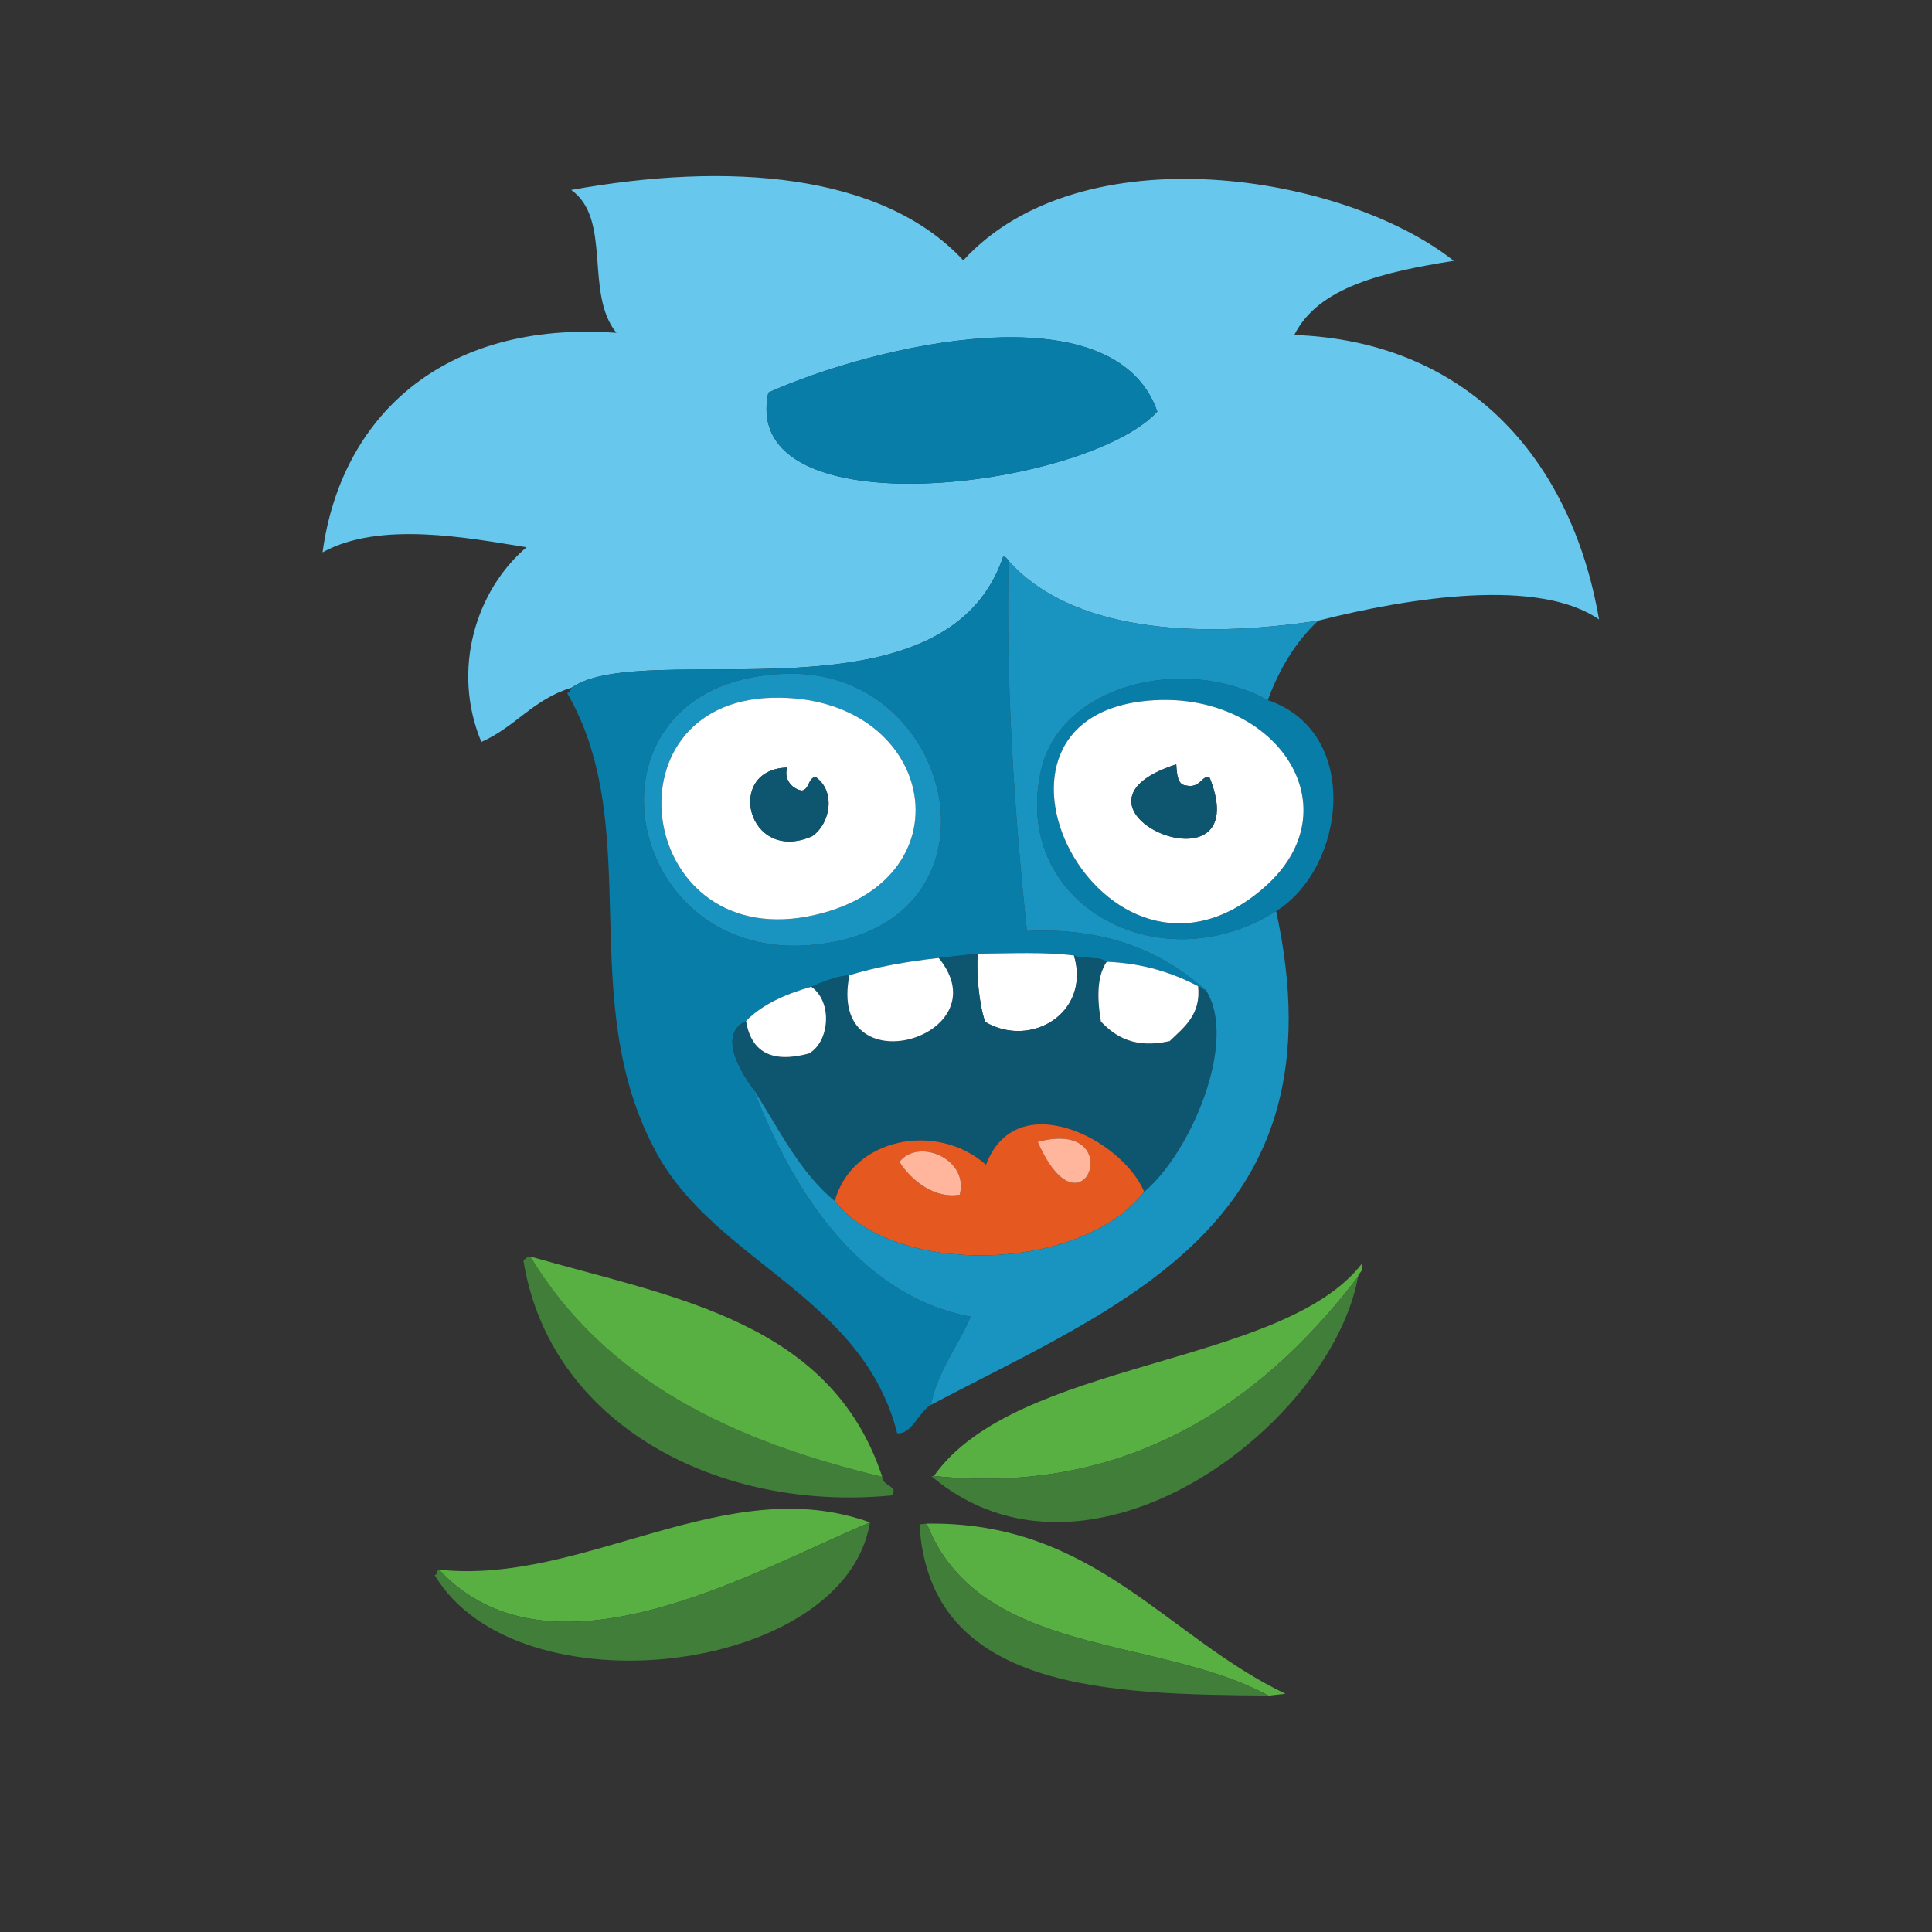 <?xml version="1.0" encoding="UTF-8"?>
<svg width="171px" height="171px" viewBox="0 0 171 171" version="1.1" xmlns="http://www.w3.org/2000/svg" xmlns:xlink="http://www.w3.org/1999/xlink">
    <rect x="0" y="0" width="171" height="171" fill="#333333" stroke="none"/>
    <!-- Generator: Sketch 43.1 (39012) - http://www.bohemiancoding.com/sketch -->
    <title>horce_oddily</title>
    <desc>Created with Sketch.</desc>
    <defs></defs>
    <g id="Page-1" stroke="none" stroke-width="1" fill="none" fill-rule="evenodd">
        <g id="horce_oddily">
            <g id="Vrstva_6" transform="translate(23, 8)">
                <g id="Group" transform="translate(5, 7)">
                    <path d="M14.603,50.669 C11.929,44.267 14.137,37.228 18.604,33.437 C13.437,32.611 5.607,31.082 0.55,33.888 C2.158,21.993 11.103,13.335 26.558,14.46 C23.7,10.935 26.204,4.403 22.554,1.812 C36.407,-0.692 50.033,0.283 57.262,8.042 C67.726,-3.366 90.954,0.394 100.671,8.085 C94.474,9.073 88.681,10.388 86.559,14.648 C101.591,15.189 111.029,25.302 113.529,39.83 C108.197,36.125 96.867,37.851 88.675,39.935 C77.548,41.621 66.784,40.771 61.269,34.65 C61.152,34.47 61.037,34.285 60.79,34.267 C55.631,49.554 29.058,41.365 22.582,45.869 C19.197,46.886 17.612,49.349 14.603,50.669 Z M40.006,19.749 C37.35,32.151 68.192,28.228 74.434,21.429 C70.596,10.478 49.275,15.589 40.006,19.749 Z" id="Shape" fill="#67C7EC"></path>
                    <path d="M40.006,19.749 C37.35,32.151 68.192,28.228 74.434,21.429 C70.596,10.478 49.275,15.589 40.006,19.749 Z" id="Shape" fill="#077DA8"></path>
                    <path d="M60.791,34.267 C61.037,34.285 61.152,34.47 61.27,34.65 C61.009,45.492 61.793,57.171 62.895,67.406 C69.854,67.066 74.835,69.185 78.739,72.652 C78.425,72.632 78.337,72.336 78.045,72.291 C75.745,71.076 73.128,70.254 69.956,70.125 C69.265,69.598 67.86,69.959 67.06,69.57 C64.441,69.24 61.441,69.386 58.536,69.412 C57.387,69.539 56.238,69.664 55.088,69.791 C52.214,70.105 49.553,70.59 47.184,71.311 C45.819,71.459 44.833,71.915 43.807,72.336 C41.458,73.006 39.43,73.934 38.032,75.367 C35.495,76.539 37.575,79.937 38.693,81.402 C42.037,90.064 47.859,99.634 57.913,101.543 C56.8,104.189 55.005,106.285 54.405,109.344 C53.29,109.987 52.697,111.992 51.408,111.854 C48.348,99.774 35.437,96.717 30.16,87.135 C22.704,73.596 29.2,58.455 22.201,46.348 C22.438,46.276 22.511,46.073 22.585,45.869 C29.059,41.364 55.632,49.554 60.791,34.267 Z M41.859,44.628 C22.648,44.929 26.438,69.784 43.403,68.671 C61.693,67.47 57.06,44.392 41.859,44.628 Z" id="Shape" fill="#077DA8"></path>
                    <path d="M43.403,68.671 C26.438,69.784 22.648,44.929 41.859,44.628 C57.06,44.392 61.693,67.47 43.403,68.671 Z M40.348,46.757 C25.208,47.14 28.451,69.65 44.197,65.966 C58.114,62.71 54.676,46.396 40.348,46.757 Z" id="Shape" fill="#1994C1"></path>
                    <path d="M44.197,65.966 C28.45,69.65 25.208,47.14 40.348,46.757 C54.676,46.396 58.114,62.71 44.197,65.966 Z M41.679,52.937 C36.126,53.072 38.143,61.517 43.872,59.021 C45.491,57.933 46.022,55.029 44.167,53.755 C43.487,53.931 43.672,54.8 42.992,54.974 C42.072,54.839 41.34,53.921 41.679,52.937 Z" id="Shape" fill="#FFFFFF"></path>
                    <path d="M64.162,53.091 C65.901,45.603 76.766,42.9 84.212,46.968 C92.518,49.777 91.136,61.779 84.949,65.646 C74.572,72.196 61.395,65.003 64.162,53.091 Z M74.18,46.976 C55.598,48.025 69.674,75.917 83.852,63.583 C91.932,56.554 84.99,46.368 74.18,46.976 Z" id="Shape" fill="#077DA8"></path>
                    <path d="M83.852,63.583 C69.674,75.917 55.599,48.024 74.18,46.976 C84.99,46.368 91.932,56.554 83.852,63.583 Z M76.11,52.653 C64.167,56.495 83.332,64.657 79.078,53.854 C78.412,53.465 78.293,54.827 76.969,54.522 C76.23,54.464 76.166,53.565 76.11,52.653 Z" id="Shape" fill="#FFFFFF"></path>
                    <path d="M41.679,52.937 C36.126,53.072 38.143,61.517 43.872,59.021 C45.491,57.933 46.022,55.029 44.167,53.755 C43.487,53.931 43.672,54.8 42.992,54.974 C42.072,54.839 41.34,53.921 41.679,52.937 Z" id="Shape" fill="#0E5670"></path>
                    <path d="M76.11,52.653 C64.167,56.495 83.332,64.657 79.078,53.854 C78.412,53.465 78.293,54.827 76.969,54.522 C76.23,54.464 76.166,53.565 76.11,52.653 Z" id="Shape" fill="#0E5670"></path>
                    <path d="M58.534,69.411 C58.411,71.083 58.642,73.86 59.195,75.446 C63.21,77.825 68.564,74.68 67.058,69.569 C64.439,69.239 61.439,69.386 58.534,69.411 Z" id="Shape" fill="#FFFFFF"></path>
                    <path d="M58.534,69.411 C57.385,69.538 56.236,69.663 55.086,69.79 C60.814,76.808 45.17,81.399 47.182,71.31 C45.817,71.458 44.831,71.914 43.805,72.335 C45.746,73.694 45.4,77.261 43.58,78.247 C40.244,79.14 38.482,78.067 38.03,75.366 C35.493,76.538 37.573,79.936 38.691,81.401 C40.921,84.907 42.825,88.823 45.883,91.299 C47.422,85.701 54.912,84.235 59.271,88.088 C61.935,81.031 71.318,85.813 73.275,90.479 C77.372,87.053 81.61,77.166 78.738,72.651 C78.424,72.631 78.336,72.335 78.044,72.29 C78.308,74.794 76.824,75.897 75.523,77.147 C72.502,77.809 70.79,76.838 69.444,75.413 C69.075,73.218 69.118,71.35 69.956,70.124 C69.265,69.597 67.86,69.958 67.06,69.569 C68.566,74.68 63.211,77.825 59.197,75.446 C58.643,73.86 58.411,71.083 58.534,69.411 Z" id="Shape" fill="#0E5670"></path>
                    <path d="M55.086,69.79 C52.212,70.104 49.551,70.589 47.182,71.31 C45.17,81.399 60.814,76.808 55.086,69.79 Z" id="Shape" fill="#FFFFFF"></path>
                    <path d="M43.805,72.335 C41.456,73.005 39.428,73.933 38.03,75.366 C38.482,78.067 40.244,79.139 43.58,78.247 C45.4,77.261 45.746,73.694 43.805,72.335 Z" id="Shape" fill="#FFFFFF"></path>
                    <path d="M69.955,70.124 C69.117,71.351 69.074,73.218 69.443,75.413 C70.789,76.839 72.501,77.809 75.522,77.147 C76.824,75.897 78.307,74.793 78.043,72.29 C75.744,71.075 73.127,70.253 69.955,70.124 Z" id="Shape" fill="#FFFFFF"></path>
                    <path d="M59.271,88.089 C61.935,81.032 71.318,85.814 73.275,90.48 C67.657,97.72 51.068,97.972 45.883,91.3 C47.422,85.702 54.913,84.235 59.271,88.089 Z M63.849,86.062 C67.853,95.228 71.995,83.894 63.849,86.062 L63.849,86.062 Z M51.611,87.837 C52.688,89.564 54.814,91.132 56.945,90.741 C57.792,87.565 53.259,85.679 51.611,87.837 Z" id="Shape" fill="#E5581F"></path>
                    <path d="M63.849,86.062 C67.853,95.228 71.995,83.894 63.849,86.062 L63.849,86.062 Z" id="Shape" fill="#FFB69C"></path>
                    <path d="M51.611,87.837 C52.688,89.564 54.814,91.132 56.945,90.741 C57.792,87.565 53.259,85.679 51.611,87.837 Z" id="Shape" fill="#FFB69C"></path>
                    <path d="M18.939,96.216 C18.585,96.193 18.591,96.46 18.317,96.503 C20.639,111.155 35.651,118.847 50.92,117.358 C51.618,116.549 50.041,116.508 50.085,115.706 C36.989,112.589 25.643,107.296 18.939,96.216 Z" id="Shape" fill="#407E3A"></path>
                    <path d="M54.657,115.64 C73.186,117.554 84.846,107.626 92.203,98.003 C92.25,97.581 92.777,97.544 92.516,96.878 C85.422,105.993 61.914,105.343 54.657,115.64 Z" id="Shape" fill="#58B042"></path>
                    <path d="M10.853,123.929 C20.802,134.595 38.798,124.005 49.001,119.749 C36.314,115.132 23.645,125.321 10.853,123.929 Z" id="Shape" fill="#58B042"></path>
                    <path d="M10.853,123.929 C10.624,124.009 10.753,124.374 10.469,124.409 C17.805,136.712 46.806,133.216 49.001,119.749 C38.797,124.005 20.801,134.595 10.853,123.929 Z" id="Shape" fill="#407E3A"></path>
                    <path d="M54.028,119.854 C58.67,131.708 74.412,129.727 84.269,135.079 C84.772,135.024 85.275,134.97 85.777,134.915 C75.211,129.874 68.821,119.628 54.028,119.854 Z" id="Shape" fill="#58B042"></path>
                    <path d="M61.27,34.649 C61.009,45.491 61.793,57.17 62.895,67.405 C69.854,67.065 74.835,69.184 78.739,72.651 C81.611,77.167 77.373,87.053 73.276,90.479 C67.658,97.719 51.069,97.971 45.884,91.299 C42.826,88.822 40.923,84.906 38.692,81.401 C42.036,90.063 47.858,99.633 57.912,101.542 C56.799,104.188 55.004,106.284 54.404,109.343 C71.497,100.323 90.947,93.195 84.95,65.646 C74.573,72.197 61.395,65.003 64.163,53.091 C65.902,45.603 76.767,42.9 84.213,46.968 C85.219,44.236 86.642,41.841 88.677,39.935 C77.549,41.62 66.785,40.771 61.27,34.649 Z" id="Shape" fill="#1994C1"></path>
                    <path d="M18.939,96.216 C25.643,107.296 36.989,112.589 50.084,115.706 C45.542,101.931 31.619,99.849 18.939,96.216 Z" id="Shape" fill="#58B042"></path>
                    <path d="M92.203,98.003 C84.846,107.626 73.185,117.554 54.657,115.64 C54.585,115.648 54.513,115.656 54.442,115.663 C68.312,127.382 89.75,111.294 92.203,98.003 Z" id="Shape" fill="#407E3A"></path>
                    <path d="M54.028,119.854 C53.812,119.877 53.597,119.899 53.382,119.924 C54.256,134.758 70.285,134.949 84.27,135.078 C74.412,129.728 58.67,131.708 54.028,119.854 Z" id="Shape" fill="#407E3A"></path>
                </g>
            </g>
        </g>
    </g>
</svg>
